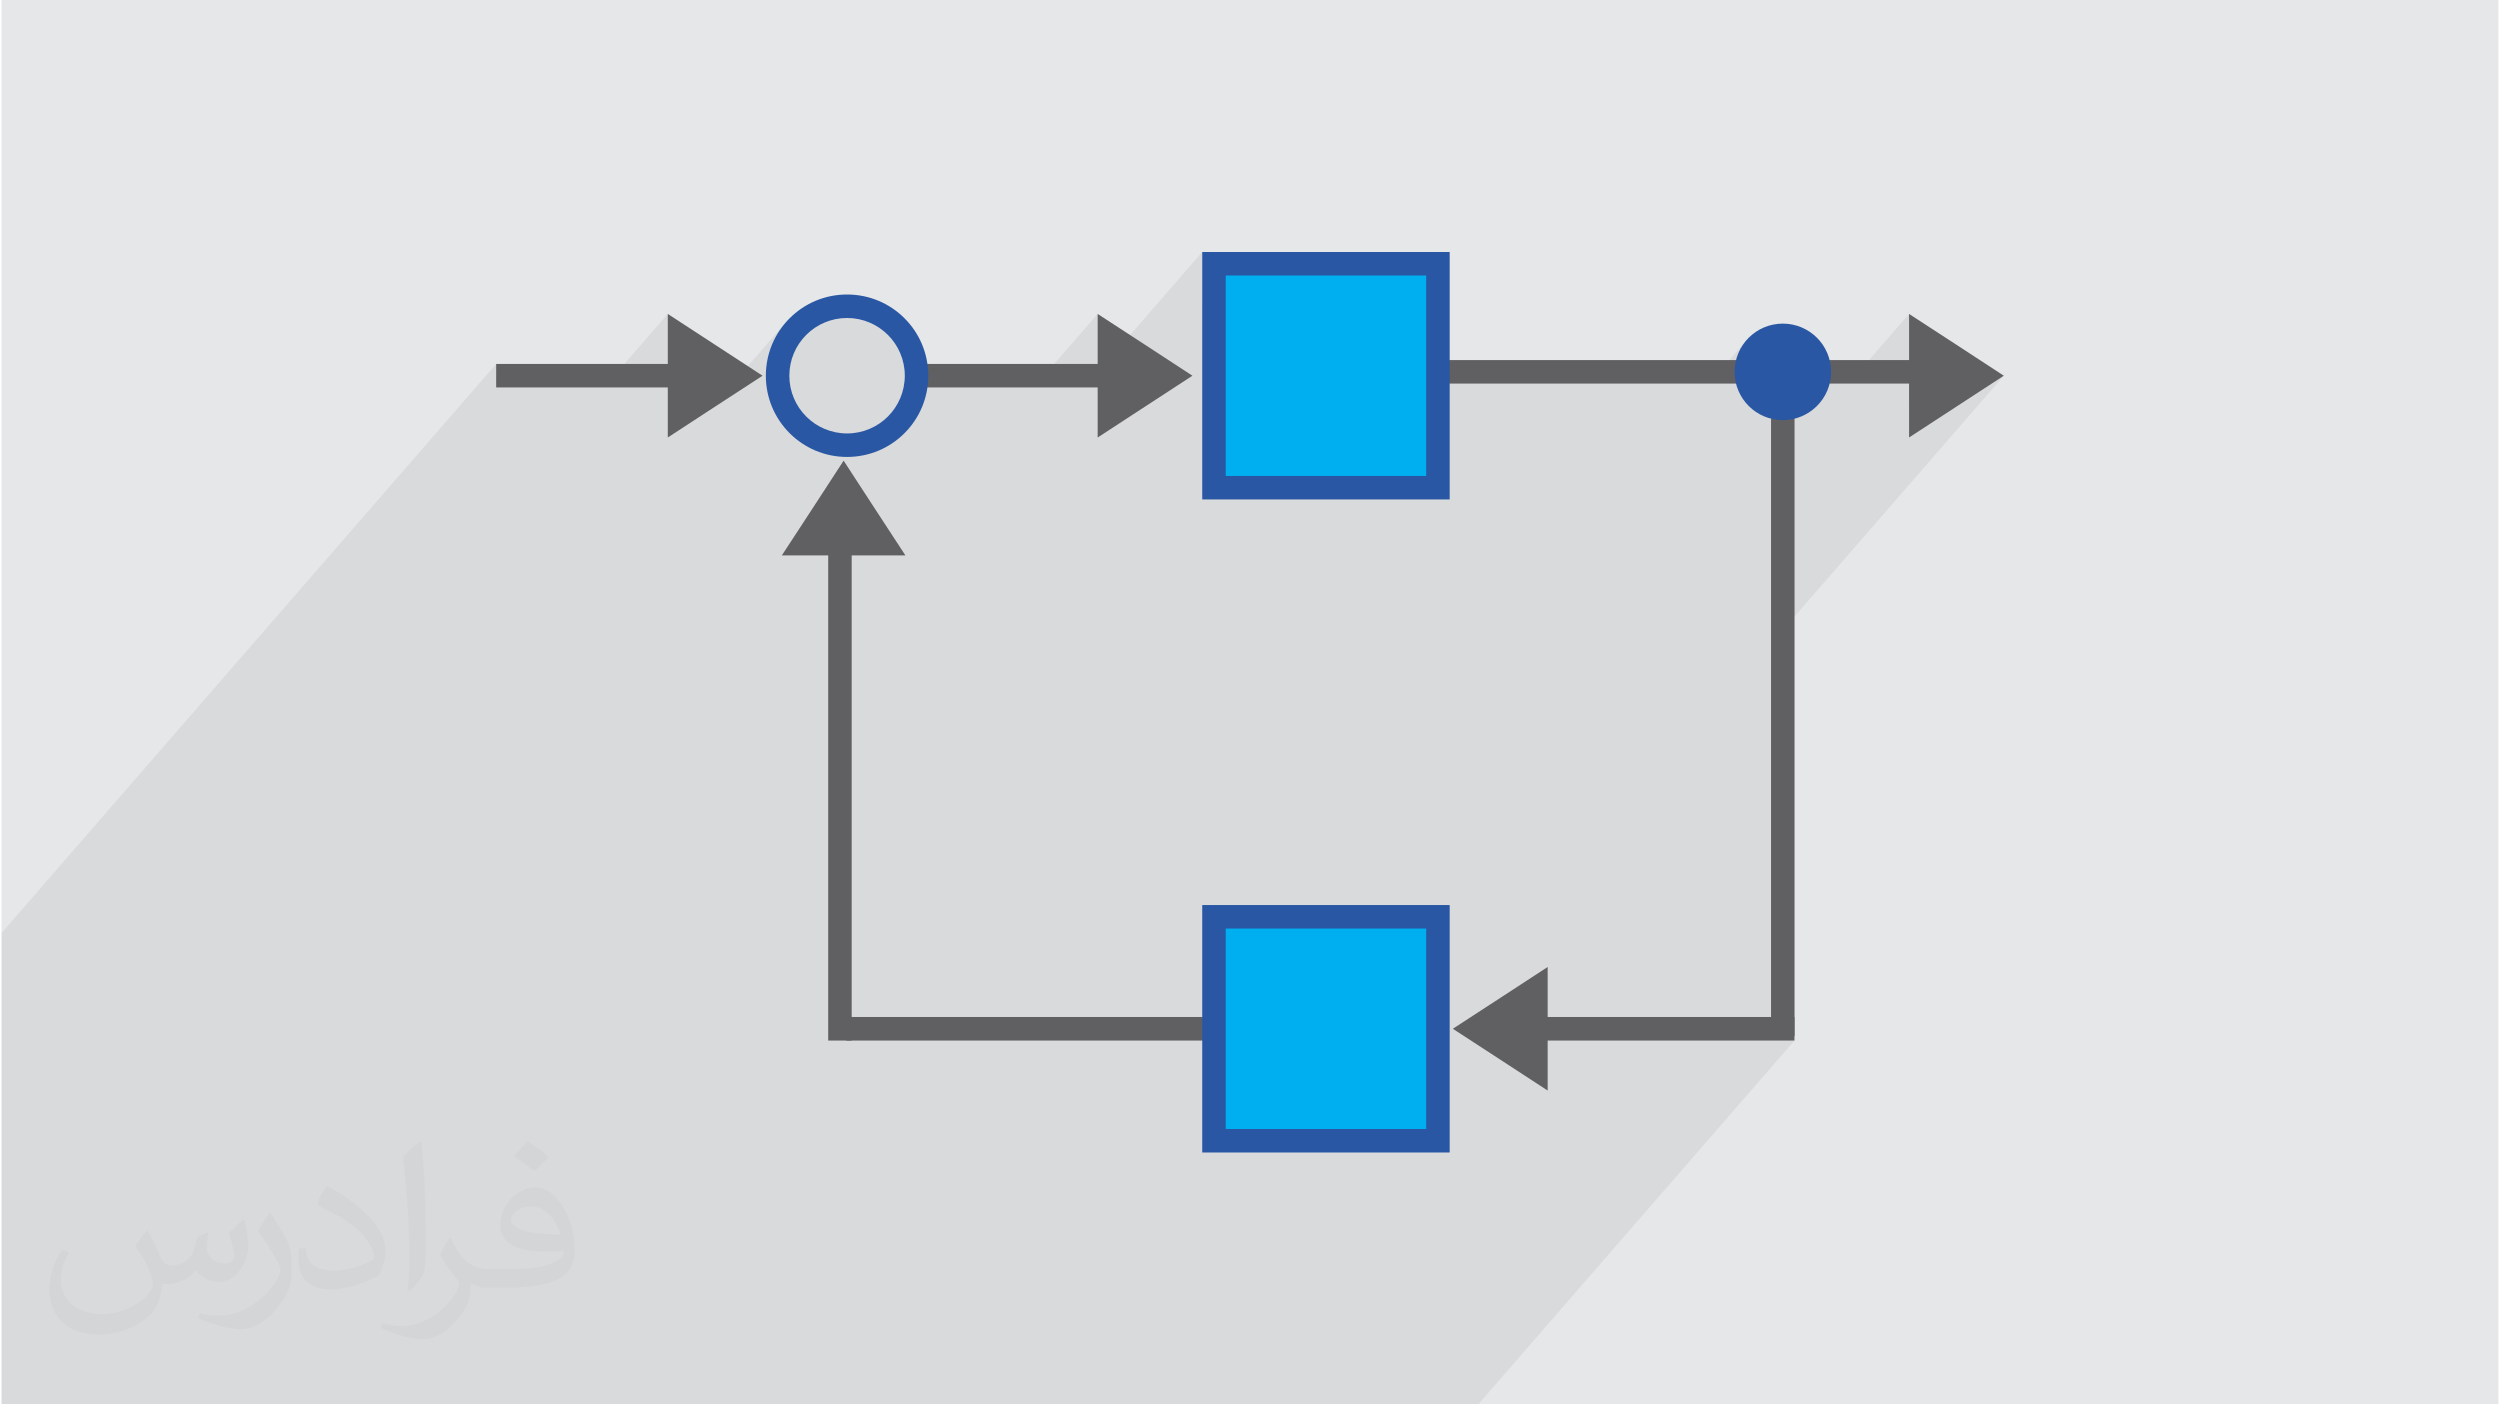 <?xml version="1.0" encoding="UTF-8"?>
<!DOCTYPE svg PUBLIC "-//W3C//DTD SVG 1.0//EN" "http://www.w3.org/TR/2001/REC-SVG-20010904/DTD/svg10.dtd">
<!-- Creator: CorelDRAW 2017 -->
<svg xmlns="http://www.w3.org/2000/svg" xml:space="preserve" width="356px" height="200px" version="1.0" shape-rendering="geometricPrecision" text-rendering="geometricPrecision" image-rendering="optimizeQuality" fill-rule="evenodd" clip-rule="evenodd"
viewBox="0 0 35600 20025"
 xmlns:xlink="http://www.w3.org/1999/xlink">
 <g id="Layer_x0020_1">
  <g id="_2528982827104">
   <path fill="#E6E7E8" d="M0 0l35600 0 0 20025 -35600 0 0 -20025z"/>
   <path fill="#373435" fill-opacity="0.078" d="M14446 20025l-33 0 -250 0 -167 0 -146 0 -169 0 -172 0 -597 0 -136 0 -102 0 -44 0 -53 0 -888 0 -133 0 -481 0 -146 0 -1499 0 -168 0 -458 0 -977 0 -146 0 -71 0 -74 0 -3 0 -91 0 -55 0 -112 0 -33 0 -923 0 -250 0 -167 0 -146 0 -1527 0 -293 0 -92 0 -146 0 -55 0 -181 0 -481 0 -103 0 -42 0 -472 0 -252 0 -629 0 -118 0 -167 0 -359 0 -3 0 -234 0 -124 0 -23 0 -60 0 -62 0 -21 0 -4 0 -121 0 -59 0 -128 0 0 -712 0 -211 0 -700 0 -429 0 -2 0 -79 0 -53 0 -337 0 -42 0 -295 0 -81 0 -168 0 -632 0 -881 0 -1766 0 -168 0 -167 7052 -8113 0 168 1681 0 766 -881 0 881 549 0 -146 167 146 0 -549 633 0 81 591 -386 1071 -1232 -66 89 -59 96 -48 101 -39 106 -29 111 -17 115 -6 119 3 74 520 -598 53 -58 58 -53 64 -48 68 -41 72 -35 75 -27 79 -21 82 -12 84 -4 84 4 82 12 79 21 75 27 73 35 67 41 64 48 58 53 53 58 48 63 41 68 35 72 27 76 21 79 12 82 4 84 -3 72 208 -240 0 168 1779 0 766 -881 0 832 1491 -1715 0 167 0 553 335 -385 2858 0 0 1399 167 -193 0 168 4009 0 422 -486 -84 102 -63 116 -40 130 -14 138 1770 0 718 -826 0 826 235 0 -146 167 146 0 -235 270 0 499 676 -441 675 -440 -3151 3625 0 5686 166 0 -87 101 88 0 -58 67 57 0 -4511 5189 -57 0 -88 0 -79 0 -168 0 -2507 0 -629 0 -168 0 -41 0 -145 0 -76 0 -70 0 -127 0 -861 0 -238 0 -293 0 -293 0 -433 0 -146 0 -187 0z"/>
   <g>
    <path fill="#606062" d="M10850 5357l-676 440 -675 441 0 -881 0 -881 675 440 676 441z"/>
    <path fill="#606062" d="M16979 5357l-675 440 -676 441 0 -881 0 -881 676 440 675 441z"/>
    <path fill="#606062" d="M28548 5357l-675 440 -676 441 0 -881 0 -881 676 440 675 441z"/>
    <path fill="none" d="M21826 14668l3737 0"/>
    <path fill="#606062" fill-rule="nonzero" d="M21826 14500l3737 0 0 336 -3737 0 0 -336z"/>
    <path fill="#606062" d="M20692 14668l676 440 676 441 0 -881 0 -881 -676 441 -676 440z"/>
    <path fill="none" d="M12044 14668l5243 0m-10235 -9311l2996 0m3035 0l3365 0m4031 -55l6953 0m-2035 9467l0 -9380"/>
    <path fill="#606062" fill-rule="nonzero" d="M12044 14500l5243 0 0 336 -5243 0 0 -336zm-4992 -9311l2996 0 0 335 -2996 0 0 -335zm6031 0l3365 0 0 335 -3365 0 0 -335zm7396 -55l6953 0 0 335 -1868 0 0 9300 -335 0 0 -9300 -4750 0 0 -335z"/>
    <path fill="none" d="M11953 14836l0 -6992"/>
    <path fill="#606062" fill-rule="nonzero" d="M11786 14836l0 -6992 335 0 0 6992 -335 0z"/>
    <path fill="#606062" d="M12006 6568l440 676 441 675 -881 0 -881 0 441 -675 440 -676z"/>
    <path fill="#2957A4" d="M25397 4614c380,0 688,308 688,688 0,380 -308,688 -688,688 -380,0 -688,-308 -688,-688 0,-380 308,-688 688,-688z"/>
    <path fill="#2957A4" fill-rule="nonzero" d="M17287 3593l3192 0 168 0 0 167 0 3193 0 168 -168 0 -3192 0 -168 0 0 -168 0 -3193 0 -167 168 0z"/>
    <path fill="#00AFEF" fill-rule="nonzero" d="M20312 3928l-2858 0 0 2858 2858 0 0 -2858z"/>
    <path fill="#2957A4" fill-rule="nonzero" d="M12055 4199c320,0 610,129 819,339 210,209 339,499 339,819 0,320 -129,609 -339,819 -209,210 -499,339 -819,339 -320,0 -609,-129 -819,-339 -210,-210 -339,-499 -339,-819 0,-320 129,-610 339,-819 210,-210 499,-339 819,-339zm582 576c-149,-149 -355,-241 -582,-241 -227,0 -433,92 -582,241 -149,149 -241,354 -241,582 0,227 92,433 241,582 149,149 355,241 582,241 227,0 433,-92 582,-241 149,-149 241,-355 241,-582 0,-228 -92,-433 -241,-582z"/>
    <path fill="#2957A4" fill-rule="nonzero" d="M17287 12904l3192 0 168 0 0 168 0 3192 0 168 -168 0 -3192 0 -168 0 0 -168 0 -3192 0 -168 168 0z"/>
    <path fill="#00AFEF" fill-rule="nonzero" d="M20312 13239l-2858 0 0 2858 2858 0 0 -2858z"/>
   </g>
   <path fill="#373435" fill-opacity="0.031" d="M2082 17547c68,103 112,202 155,312 32,64 49,183 199,183 44,0 107,-14 163,-45 63,-33 111,-83 136,-159l60 -202 146 -72 10 10c-20,76 -25,149 -25,206 0,169 146,233 262,233 68,0 129,-33 129,-95 0,-80 -34,-216 -78,-338 68,-68 136,-136 214,-191l12 6c34,144 53,286 53,381 0,93 -41,196 -75,264 -70,132 -194,237 -344,237 -114,0 -241,-57 -328,-163l-5 0c-82,102 -209,194 -412,194l-63 0c-10,134 -39,229 -83,314 -121,237 -480,404 -818,404 -470,0 -706,-272 -706,-633 0,-223 73,-431 185,-578l92 38c-70,134 -117,261 -117,385 0,338 275,499 592,499 294,0 658,-187 724,-404 -25,-237 -114,-349 -250,-565 41,-72 94,-144 160,-221l12 0zm5421 -1274c99,62 196,136 291,220 -53,75 -119,143 -201,203 -95,-77 -190,-143 -287,-213 66,-74 131,-146 197,-210zm51 926c-160,0 -291,105 -291,183 0,167 320,219 703,217 -48,-196 -216,-400 -412,-400zm-359 895c208,0 390,-6 529,-41 155,-40 286,-118 286,-172 0,-14 0,-31 -5,-45 -87,8 -187,8 -274,8 -282,0 -498,-64 -583,-222 -21,-44 -36,-93 -36,-149 0,-153 66,-303 182,-406 97,-85 204,-138 313,-138 197,0 354,158 464,408 60,136 101,293 101,491 0,132 -36,243 -118,326 -153,148 -435,204 -867,204l-196 0 0 0 -51 0c-107,0 -184,-19 -245,-66l-10 0c3,25 5,49 5,72 0,97 -32,221 -97,320 -192,286 -400,410 -580,410 -182,0 -405,-70 -606,-161l36 -70c65,27 155,45 279,45 325,0 752,-313 805,-618 -12,-25 -34,-58 -65,-93 -95,-113 -155,-208 -211,-307 48,-95 92,-171 133,-240l17 -2c139,283 265,446 546,446l44 0 0 0 204 0zm-1408 299c24,-130 26,-276 26,-413l0 -202c0,-377 -48,-926 -87,-1283 68,-74 163,-160 238,-218l22 6c51,450 63,971 63,1452 0,126 -5,249 -17,340 -7,114 -73,200 -214,332l-31 -14zm-1449 -596c7,177 94,317 398,317 189,0 349,-49 526,-134 32,-14 49,-33 49,-49 0,-111 -85,-258 -228,-392 -139,-126 -323,-237 -495,-311 -59,-25 -78,-52 -78,-77 0,-51 68,-158 124,-235l19 -2c197,103 417,256 580,427 148,157 240,316 240,489 0,128 -39,249 -102,361 -216,109 -446,192 -674,192 -277,0 -466,-130 -466,-436 0,-33 0,-84 12,-150l95 0zm-501 -503l172 278c63,103 122,215 122,392l0 227c0,183 -117,379 -306,573 -148,132 -279,188 -400,188 -180,0 -386,-56 -624,-159l27 -70c75,20 162,37 269,37 342,-2 692,-252 852,-557 19,-35 26,-68 26,-91 0,-35 -19,-74 -34,-109 -87,-165 -184,-315 -291,-454 56,-88 112,-173 173,-257l14 2z"/>
  </g>
 </g>
</svg>
